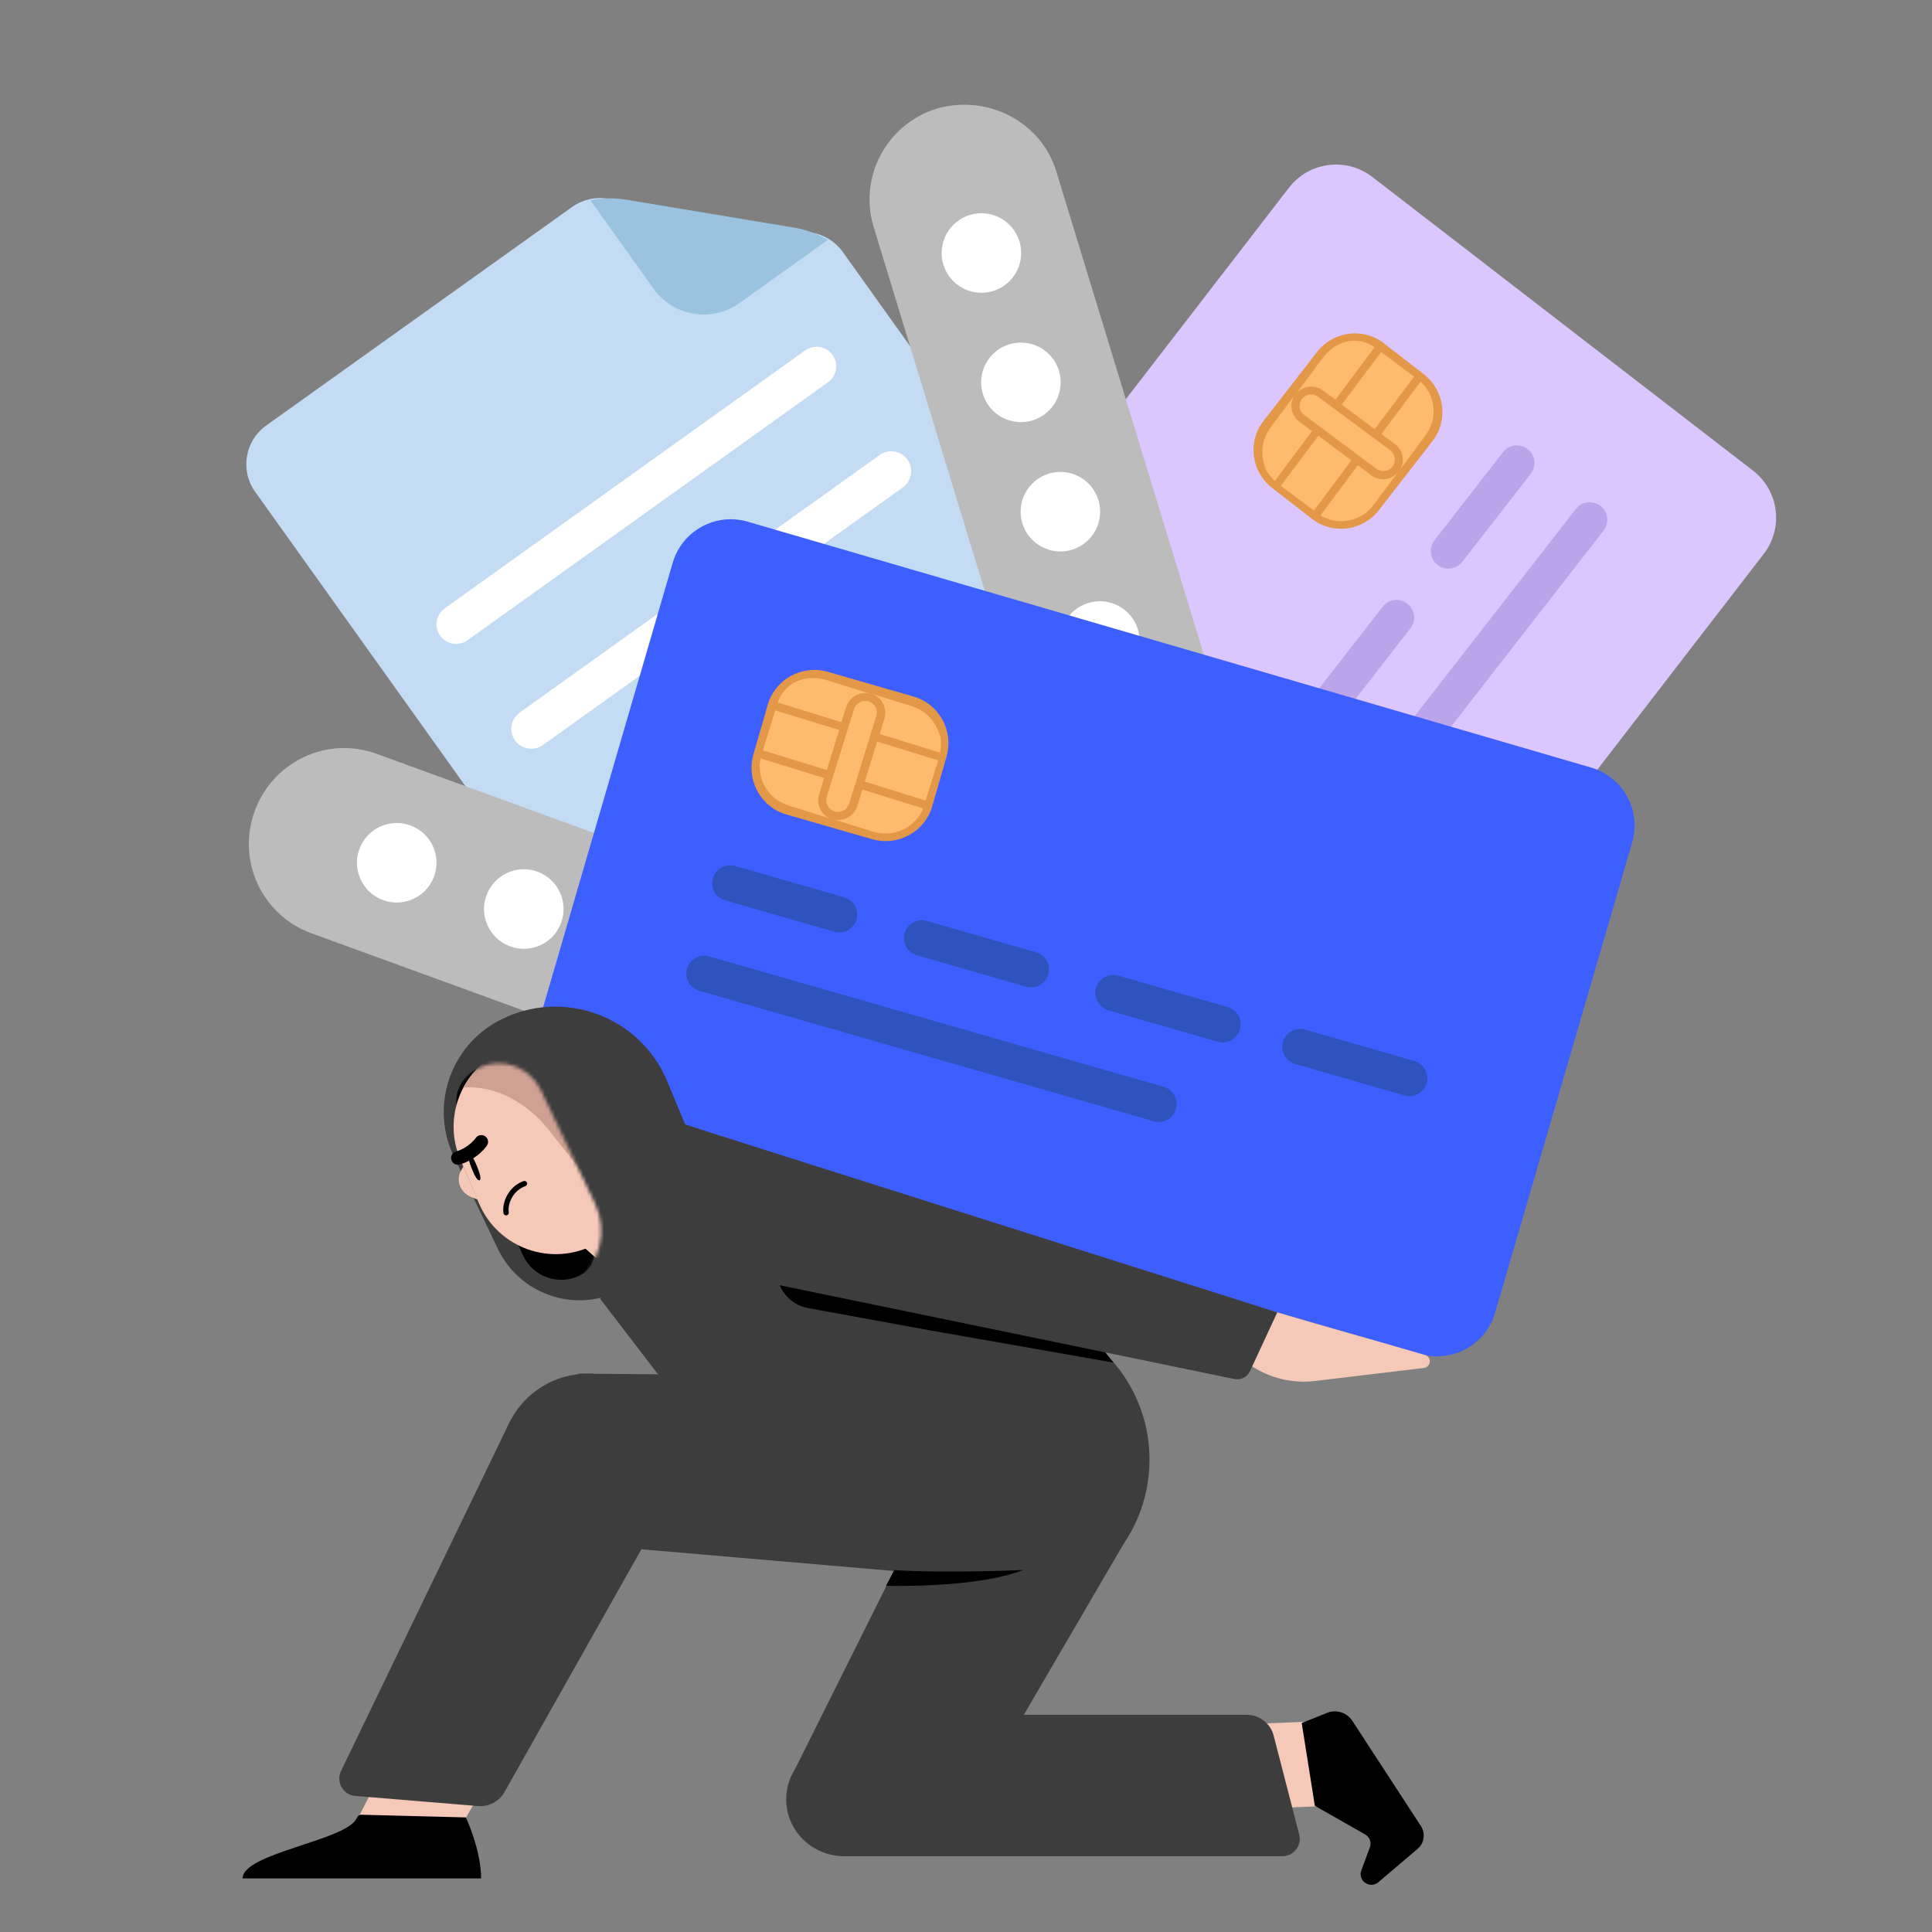 <svg width="555" height="555" viewBox="0 0 555 555" fill="none" xmlns="http://www.w3.org/2000/svg">
<rect x="0" y="0" width="555" height="555" fill="#808080" stroke="none"/>
<g clip-path="url(#clip0_92_3727)">
<path d="M370.285 53.91L218.964 250.057C213.207 257.519 214.589 268.236 222.052 273.993L331.41 358.36C338.872 364.116 349.589 362.734 355.346 355.272L506.664 159.129C512.42 151.667 511.038 140.95 503.576 135.193L394.218 50.827C386.755 45.07 376.038 46.453 370.281 53.915L370.285 53.91Z" fill="#DCC6FF"/>
<path d="M365.431 140.157L376.865 149.028C382.85 153.692 391.433 152.552 396.097 146.566L411.478 126.741C416.142 120.756 415.001 112.173 409.016 107.509L397.582 98.638C391.597 93.974 383.014 95.114 378.35 101.1L362.969 120.925C358.305 126.91 359.446 135.493 365.431 140.157Z" fill="#E39848"/>
<path d="M385.438 116.214L394.903 123.299L405.977 108.525L406.235 108.207L396.77 101.122L385.438 116.214Z" fill="#FDBB6E"/>
<path d="M383.648 114.806L394.901 99.734C389.791 96.201 383.632 97.916 379.901 102.907L372.201 113.286C374.027 110.801 377.544 110.34 380.029 112.166L383.648 114.806Z" fill="#FDBB6E"/>
<path d="M366.204 138.189L376.881 123.853L373.242 121.134C370.836 119.288 370.237 115.891 371.983 113.425L372.043 113.326L364.839 122.99C364.779 123.089 364.64 123.208 364.601 123.387L364.422 123.685L364.244 123.984L364.005 124.381L363.827 124.68C363.767 124.779 363.708 124.878 363.668 125.057C363.609 125.157 363.549 125.256 363.51 125.435C363.45 125.534 363.411 125.713 363.351 125.813C363.312 125.991 363.252 126.091 363.192 126.19C363.093 126.469 363.054 126.647 362.955 126.926C362.915 127.105 362.876 127.283 362.856 127.542L362.737 128.078L362.757 128.158C362.718 128.337 362.678 128.516 362.718 128.674L362.678 128.853C362.561 130.403 362.681 131.893 363.14 133.383L363.319 134.099C363.359 134.257 363.478 134.396 363.538 134.635C363.598 134.873 363.737 135.092 363.877 135.31C363.916 135.469 364.036 135.608 364.155 135.747C364.692 136.541 365.408 137.375 366.204 138.189Z" fill="#FDBB6E"/>
<path d="M401.829 135.414L409.53 125.034C410.284 124 410.839 122.847 411.235 121.734C411.275 121.555 411.314 121.376 411.433 121.178C411.79 119.906 411.888 118.614 411.807 117.283C411.748 117.044 411.787 116.865 411.727 116.627C411.668 116.389 411.707 116.21 411.647 115.971L411.348 114.779C411.228 114.303 411.049 113.925 410.85 113.468C410.81 113.31 410.711 113.25 410.671 113.091C410.472 112.634 410.193 112.197 409.935 111.84C409.815 111.701 409.696 111.562 409.656 111.403C409.537 111.264 409.517 111.185 409.397 111.046C409.377 110.966 409.278 110.907 409.258 110.827C409.258 110.827 409.238 110.748 409.159 110.768C409.019 110.549 408.801 110.351 408.582 110.152C408.482 110.093 408.383 110.033 408.343 109.874C408.244 109.815 408.224 109.735 408.104 109.596L396.852 124.668L400.709 127.586L401.008 127.764C402.957 129.471 403.575 132.273 402.385 134.598C402.187 134.817 402.008 135.115 401.829 135.414Z" fill="#FDBB6E"/>
<path d="M374.711 119.244L395.39 134.664C395.907 135.041 396.543 135.22 397.159 135.318C397.596 135.377 398.073 135.258 398.55 135.138C399.086 134.919 399.662 134.521 400.039 134.004C401.111 132.553 400.85 130.506 399.379 129.355L378.62 113.955C377.169 112.883 375.122 113.144 373.971 114.615C372.899 116.067 373.18 118.192 374.711 119.244Z" fill="#FDBB6E"/>
<path d="M379.327 148.072C384.318 151.127 391.013 149.869 394.545 145.097L401.749 135.433C399.924 137.919 396.407 138.379 393.921 136.553L390.064 133.636L379.327 148.072Z" fill="#FDBB6E"/>
<path d="M367.894 139.539L377.458 146.683L388.195 132.248L378.73 125.163L367.973 139.519L367.894 139.539Z" fill="#FDBB6E"/>
<path d="M378.773 257.641L460.658 152.426C462.355 150.195 461.998 147.037 459.766 145.34C457.535 143.643 454.376 144 452.679 146.232L370.794 251.446C369.097 253.677 369.455 256.836 371.686 258.533C373.863 260.316 377.006 259.888 378.773 257.641Z" fill="#BCA4EA"/>
<path d="M420.071 161.386L439.743 136.094C441.44 133.863 441.083 130.704 438.851 129.007C436.62 127.31 433.462 127.668 431.765 129.899L412.092 155.191C410.395 157.422 410.753 160.581 412.984 162.278C415.145 163.991 418.374 163.617 420.071 161.386Z" fill="#BCA4EA"/>
<path d="M385.493 205.791L405.166 180.499C406.863 178.268 406.505 175.109 404.274 173.412C402.043 171.715 398.884 172.073 397.187 174.304L377.514 199.596C375.817 201.827 376.175 204.986 378.406 206.683C380.638 208.38 383.78 207.952 385.493 205.791Z" fill="#BCA4EA"/>
<path d="M350.968 250.109L370.641 224.818C372.338 222.586 371.98 219.428 369.749 217.731C367.517 216.034 364.359 216.391 362.662 218.623L342.989 243.914C341.292 246.145 341.65 249.304 343.881 251.001C346.042 252.714 349.271 252.34 350.968 250.109Z" fill="#BCA4EA"/>
<path d="M350.968 250.109L370.641 224.818C372.338 222.586 371.98 219.428 369.749 217.731C367.517 216.034 364.359 216.391 362.662 218.623L342.989 243.914C341.292 246.145 341.65 249.304 343.881 251.001C346.042 252.714 349.271 252.34 350.968 250.109Z" fill="#BCA4EA"/>
<path d="M317.351 293.423L337.024 268.132C338.721 265.901 338.363 262.742 336.132 261.045C333.9 259.348 330.742 259.706 329.045 261.937L309.372 287.229C307.675 289.46 308.033 292.619 310.264 294.315C312.425 296.028 315.654 295.655 317.351 293.423Z" fill="#BCA4EA"/>
<path fill-rule="evenodd" clip-rule="evenodd" d="M76.474 122.237C70.337 126.622 68.916 135.152 73.301 141.29L185.935 298.937L330.204 195.689L242.1 72.374C239.994 69.426 236.802 67.436 233.228 66.841L174.545 57.082C170.973 56.488 167.311 57.337 164.364 59.442L76.474 122.237Z" fill="#C3DCF4"/>
<path d="M237.828 68.889L212.387 87.065C204.458 92.731 193.437 90.895 187.772 82.966L169.599 57.531C173.004 56.865 176.531 56.804 180.019 57.384L227.989 65.361C231.488 65.943 234.815 67.149 237.828 68.889Z" fill="#9BC2DE"/>
<path d="M126.44 182.624C124.631 180.097 125.214 176.583 127.741 174.774L231.305 100.657C233.832 98.848 237.347 99.431 239.155 101.958C240.964 104.485 240.381 107.999 237.854 109.808L134.29 183.925C131.763 185.734 128.248 185.151 126.44 182.624Z" fill="white"/>
<path d="M147.962 212.7C146.121 210.129 146.714 206.552 149.286 204.712L252.689 130.71C255.26 128.869 258.837 129.462 260.677 132.034C262.518 134.605 261.925 138.182 259.353 140.022L155.95 214.024C153.379 215.865 149.802 215.272 147.962 212.7Z" fill="white"/>
<path d="M191.394 272.537C189.573 269.992 190.159 266.453 192.704 264.632L296.205 190.56C298.749 188.739 302.288 189.326 304.11 191.87C305.931 194.415 305.344 197.954 302.799 199.775L199.299 273.847C196.754 275.668 193.215 275.082 191.394 272.537Z" fill="white"/>
<path d="M303.437 49.223L358.24 228.748C362.599 243.027 354.647 258.35 339.972 262.83C325.61 267.214 310.239 259.35 305.785 244.761L250.982 65.236C246.623 50.956 254.575 35.634 269.25 31.154C283.707 27.08 299.078 34.944 303.437 49.223Z" fill="#BCBCBC"/>
<path d="M285.263 83.608C279.228 85.451 272.841 82.052 270.999 76.016C269.157 69.981 272.556 63.595 278.591 61.752C284.627 59.91 291.013 63.309 292.855 69.344C294.698 75.38 291.299 81.766 285.263 83.608Z" fill="white"/>
<path d="M296.606 120.764C290.57 122.606 284.184 119.207 282.342 113.172C280.499 107.137 283.898 100.75 289.934 98.908C295.969 97.066 302.355 100.465 304.198 106.5C306.04 112.535 302.641 118.922 296.606 120.764Z" fill="white"/>
<path d="M307.948 157.92C301.913 159.762 295.526 156.363 293.684 150.328C291.842 144.292 295.241 137.906 301.276 136.064C307.312 134.221 313.698 137.62 315.54 143.656C317.383 149.691 313.984 156.077 307.948 157.92Z" fill="white"/>
<path d="M319.29 195.075C313.255 196.918 306.869 193.519 305.026 187.483C303.184 181.448 306.583 175.062 312.619 173.219C318.654 171.377 325.04 174.776 326.883 180.811C328.725 186.847 325.326 193.233 319.29 195.075Z" fill="white"/>
<path d="M330.633 232.23C324.597 234.073 318.211 230.674 316.369 224.638C314.526 218.603 317.925 212.216 323.961 210.374C329.996 208.532 336.383 211.931 338.225 217.966C340.067 224.002 336.668 230.388 330.633 232.23Z" fill="white"/>
<path d="M265.773 332.314L89.404 268.078C75.375 262.969 67.92 247.399 73.171 232.982C78.31 218.871 93.839 211.325 108.173 216.545L284.542 280.781C298.571 285.89 306.026 301.461 300.775 315.878C295.331 329.877 279.802 337.423 265.773 332.314Z" fill="#BCBCBC"/>
<path d="M249.242 297.108C251.401 291.179 257.959 288.123 263.888 290.283C269.817 292.442 272.873 299 270.714 304.929C268.554 310.858 261.997 313.914 256.068 311.755C250.138 309.595 247.082 303.038 249.242 297.108Z" fill="white"/>
<path d="M212.739 283.815C214.899 277.886 221.456 274.83 227.386 276.989C233.315 279.149 236.371 285.706 234.211 291.636C232.052 297.565 225.495 300.621 219.565 298.461C213.636 296.302 210.58 289.745 212.739 283.815Z" fill="white"/>
<path d="M176.237 270.52C178.397 264.591 184.954 261.535 190.883 263.694C196.813 265.854 199.869 272.411 197.709 278.34C195.55 284.27 188.992 287.326 183.063 285.166C177.134 283.007 174.078 276.449 176.237 270.52Z" fill="white"/>
<path d="M139.735 257.225C141.894 251.295 148.452 248.239 154.381 250.399C160.31 252.559 163.366 259.116 161.207 265.045C159.047 270.975 152.49 274.031 146.561 271.871C140.631 269.712 137.575 263.154 139.735 257.225Z" fill="white"/>
<path d="M103.233 243.931C105.392 238.001 111.949 234.945 117.879 237.105C123.808 239.264 126.864 245.822 124.705 251.751C122.545 257.68 115.988 260.736 110.058 258.577C104.129 256.417 101.073 249.86 103.233 243.931Z" fill="white"/>
<path d="M214.788 149.863L457.046 220.486C466.262 223.173 471.556 232.823 468.869 242.04L429.495 377.106C426.808 386.323 417.158 391.617 407.941 388.93L165.689 318.309C156.472 315.622 151.178 305.972 153.865 296.755L193.239 161.689C195.926 152.472 205.577 147.178 214.793 149.865L214.788 149.863Z" fill="#3E5FFF"/>
<path d="M271.902 217.39L267.816 231.554C265.689 238.984 257.94 243.196 250.509 241.069L225.952 233.983C218.522 231.856 214.31 224.108 216.437 216.677L220.523 202.514C222.65 195.083 230.399 190.871 237.829 192.998L262.386 200.084C269.817 202.211 274.029 209.96 271.902 217.39Z" fill="#E39848"/>
<path d="M241.067 209.692L237.529 221.203L219.548 215.689L219.145 215.582L222.683 204.071L241.067 209.692Z" fill="#FDBB6E"/>
<path d="M241.694 207.458L223.387 201.806C225.473 195.833 231.571 193.548 237.637 195.417L250.203 199.338C247.209 198.388 244.038 200.12 243.088 203.114L241.694 207.458Z" fill="#FDBB6E"/>
<path d="M270.084 216.235L252.693 210.843L254.056 206.422C254.929 203.459 253.383 200.303 250.466 199.322L250.358 199.276L262.086 202.906C262.195 202.952 262.381 202.967 262.521 203.09L262.847 203.228L263.173 203.367L263.607 203.551L263.933 203.689C264.042 203.735 264.15 203.782 264.29 203.905C264.399 203.951 264.508 203.997 264.648 204.121C264.756 204.167 264.896 204.29 265.005 204.336C265.145 204.46 265.253 204.506 265.362 204.552C265.611 204.722 265.75 204.845 265.999 205.015C266.139 205.138 266.279 205.261 266.45 205.462L266.87 205.833L266.901 205.91C267.041 206.034 267.181 206.157 267.243 206.312L267.383 206.435C268.411 207.64 269.206 208.939 269.722 210.44L270.004 211.137C270.066 211.291 270.052 211.477 270.145 211.71C270.239 211.942 270.256 212.205 270.272 212.468C270.335 212.623 270.32 212.809 270.305 212.995C270.34 213.971 270.251 215.087 270.084 216.235Z" fill="#FDBB6E"/>
<path d="M239.099 235.33L226.532 231.409C225.291 231.01 224.142 230.394 223.148 229.716C223.008 229.593 222.868 229.469 222.651 229.377C221.594 228.544 220.738 227.54 220.006 226.396C219.912 226.164 219.772 226.04 219.678 225.808C219.584 225.576 219.444 225.453 219.35 225.22L218.881 224.06C218.694 223.596 218.615 223.178 218.504 222.682C218.442 222.527 218.488 222.419 218.425 222.264C218.315 221.768 218.282 221.242 218.281 220.792C218.295 220.606 218.31 220.42 218.248 220.265C218.262 220.079 218.231 220.002 218.246 219.816C218.215 219.739 218.261 219.63 218.23 219.553C218.23 219.553 218.198 219.475 218.276 219.444C218.259 219.181 218.32 218.886 218.381 218.591C218.427 218.483 218.473 218.374 218.411 218.219C218.457 218.111 218.426 218.033 218.44 217.847L236.747 223.499L235.323 228.215L235.185 228.541C234.605 231.116 235.777 233.792 238.152 234.993C238.447 235.054 238.773 235.192 239.099 235.33Z" fill="#FDBB6E"/>
<path d="M251.715 205.748L243.949 230.85C243.75 231.47 243.333 231.999 242.886 232.45C242.561 232.761 242.097 232.948 241.633 233.136C241.06 233.277 240.347 233.296 239.727 233.096C237.974 232.545 236.96 230.704 237.48 228.874L245.323 203.741C245.874 201.988 247.715 200.974 249.545 201.494C251.299 202.046 252.344 203.963 251.715 205.748Z" fill="#FDBB6E"/>
<path d="M265.214 232.245C262.94 237.754 256.675 240.737 250.904 238.929L239.175 235.299C242.169 236.249 245.34 234.517 246.29 231.523L247.714 226.807L265.214 232.245Z" fill="#FDBB6E"/>
<path d="M269.504 218.359L265.92 229.979L248.42 224.542L251.958 213.03L269.427 218.391L269.504 218.359Z" fill="#FDBB6E"/>
<path d="M331.428 322.09L200.89 284.637C198.154 283.819 196.553 281.005 197.371 278.269C198.189 275.534 201.003 273.932 203.739 274.75L334.277 312.203C337.013 313.021 338.614 315.835 337.796 318.571C337.074 321.345 334.231 322.879 331.428 322.09Z" fill="#2E53BC"/>
<path d="M239.672 267.653L208.302 258.643C205.566 257.825 203.965 255.011 204.783 252.275C205.601 249.539 208.416 247.938 211.151 248.756L242.521 257.766C245.257 258.584 246.858 261.398 246.04 264.134C245.289 266.841 242.408 268.471 239.672 267.653Z" fill="#2E53BC"/>
<path d="M294.781 283.448L263.411 274.439C260.675 273.621 259.074 270.807 259.892 268.071C260.71 265.335 263.524 263.734 266.26 264.552L297.63 273.561C300.365 274.379 301.967 277.194 301.149 279.929C300.331 282.665 297.487 284.199 294.781 283.448Z" fill="#2E53BC"/>
<path d="M349.792 299.205L318.422 290.196C315.686 289.378 314.085 286.563 314.903 283.828C315.721 281.092 318.535 279.491 321.271 280.309L352.641 289.318C355.377 290.136 356.978 292.95 356.16 295.686C355.409 298.393 352.527 300.023 349.792 299.205Z" fill="#2E53BC"/>
<path d="M349.792 299.205L318.422 290.196C315.686 289.378 314.085 286.563 314.903 283.828C315.721 281.092 318.535 279.491 321.271 280.309L352.641 289.318C355.377 290.136 356.978 292.95 356.16 295.686C355.409 298.393 352.527 300.023 349.792 299.205Z" fill="#2E53BC"/>
<path d="M403.455 314.679L372.085 305.669C369.349 304.851 367.748 302.037 368.566 299.301C369.384 296.565 372.198 294.964 374.934 295.782L406.304 304.792C409.039 305.61 410.641 308.424 409.823 311.16C409.072 313.867 406.19 315.497 403.455 314.679Z" fill="#2E53BC"/>
<path d="M366.917 377.003C381.971 381.5 391.471 384 409.058 389.163C410.473 389.337 411.202 390.938 410.412 392.122C410.101 392.583 409.602 392.897 409.046 392.964L377.865 396.704C370.62 397.575 363.323 395.532 357.589 391.028L356.224 389.956L365.567 377.941L366.917 377.003Z" fill="#F4C9B8"/>
<path d="M192.338 321.548L306.83 358.736L272.719 428.745L198.361 406.96L172.403 373.115L192.338 321.548Z" fill="#3D3D3D"/>
<path d="M351.746 495.567L374.356 494.638L380.569 518.804L352.891 519.974L351.746 495.567Z" fill="#F4C9B8"/>
<path d="M103.155 521.684L113.114 502.165L142.592 506.945L133.43 522.879L103.155 521.684Z" fill="#F4C9B8"/>
<path d="M381.224 492.048L373.939 494.971L377.711 518.749L392.204 527C393.481 527.727 394.043 529.273 393.532 530.65L391.05 537.343C390.515 538.787 391.159 540.402 392.542 541.08L392.653 541.135C393.725 541.66 395.007 541.5 395.917 540.727L407.232 531.112C409.15 529.482 409.557 526.681 408.183 524.572L388.485 494.342C386.921 491.943 383.881 490.983 381.224 492.048Z" fill="black"/>
<path d="M130.375 332.248C123.499 317.837 129.249 300.569 143.392 293.157C161.469 283.683 183.78 291.734 191.643 310.567L202.245 335.961L196.109 362.19L177.666 370.989C164.706 377.172 149.187 371.678 143.004 358.719L130.375 332.248Z" fill="#3D3D3D"/>
<mask id="mask0_92_3727" style="mask-type:alpha" maskUnits="userSpaceOnUse" x="127" y="305" width="46" height="68">
<path d="M130.085 316.205C130.923 312.073 133.654 308.575 137.459 306.76C144.148 303.568 152.158 306.404 155.349 313.093L170.91 345.708C174.727 353.709 172.288 363.294 165.112 368.497C155.203 375.681 141.173 371.353 137.033 359.835L133.06 348.779L129.674 339.357C127.883 334.375 127.493 328.996 128.545 323.807L130.085 316.205Z" fill="#D9D9D9"/>
</mask>
<g mask="url(#mask0_92_3727)">
<path d="M132.025 320.79C129.58 315.446 131.997 309.136 137.387 306.794C151.979 301.288 167.73 311.496 168.663 327.064L170.63 359.851C170.784 362.426 169.432 364.857 167.163 366.084L166.955 366.196C160.815 369.517 153.146 366.95 150.241 360.602L132.025 320.79Z" fill="black"/>
<path d="M170.997 357.424L190.214 347.067L176.283 314.301C171.107 302.134 157.046 296.464 144.882 301.635C132.715 306.811 127.045 320.867 132.216 333.035L137.604 345.702C143.118 358.667 158.587 364.095 170.994 357.411" fill="#F4C9B8"/>
<path d="M180.265 341.789L170.809 347.193L167.523 358.115L181.691 370.665C183.025 371.852 185.103 370.699 184.809 368.938L180.253 341.793L180.261 341.797L180.265 341.789Z" fill="#F4C9B8"/>
<path fill-rule="evenodd" clip-rule="evenodd" d="M133.118 312.415C142.948 311.689 152.593 317.395 159.005 326.358L180.053 352.543L190.214 347.067L176.283 314.301C171.107 302.134 157.046 296.464 144.882 301.635C139.638 303.866 135.601 307.747 133.118 312.415Z" fill="#CEA193"/>
<path d="M137.208 344.609L133.106 335.123L132.454 336.266C131.627 337.714 131.563 339.475 132.281 340.98C132.911 342.3 134.015 343.335 135.374 343.877L137.208 344.609Z" fill="#F4C9B8"/>
<path d="M137.622 326.18C138.178 325.989 138.819 326.042 139.355 326.403C140.243 326.997 140.48 328.198 139.882 329.08C139.777 329.242 137.24 332.98 132.083 334.514C131.059 334.823 129.968 334.242 129.672 333.211C129.369 332.184 129.931 331.104 130.974 330.8C134.75 329.673 136.652 326.943 136.661 326.914C136.901 326.558 137.244 326.314 137.628 326.177" fill="black"/>
<path d="M135.559 335.797C136.351 337.762 137.183 339.276 137.755 339.047C138.327 338.818 137.877 337.149 137.089 335.182C136.296 333.216 135.464 331.702 134.892 331.931C134.32 332.16 134.77 333.83 135.559 335.797Z" fill="black"/>
<path d="M150.914 340.74C151.327 340.563 151.519 340.142 151.392 339.766C151.259 339.37 150.822 339.15 150.421 339.284C150.238 339.346 150.052 339.418 149.876 339.493C146.458 340.944 144.155 344.889 144.626 348.468C144.653 348.673 144.759 348.851 144.921 348.979C145.083 349.106 145.285 349.157 145.491 349.134C145.562 349.126 145.625 349.106 145.69 349.077C146.009 348.941 146.2 348.61 146.153 348.269C145.764 345.343 147.666 342.11 150.486 340.911C150.625 340.851 150.772 340.788 150.921 340.747L150.912 340.749L150.914 340.74Z" fill="black"/>
</g>
<circle cx="287.192" cy="419.309" r="43.022" fill="#3D3D3D"/>
<ellipse cx="242.577" cy="516.904" rx="16.731" ry="16.332" fill="#3D3D3D"/>
<circle cx="168.883" cy="419.707" r="25.096" fill="#3D3D3D"/>
<path d="M273.426 417.877L325.035 439.625L276.437 522.879L227.042 510.929L273.426 417.877Z" fill="#3D3D3D"/>
<path d="M267.648 395.427L269.266 452.372L172.07 444.006L166.094 394.611L267.648 395.427Z" fill="#3D3D3D"/>
<path d="M358.14 492.605C361.788 492.605 364.974 495.073 365.886 498.605L373.215 526.986C374.032 530.151 371.642 533.236 368.373 533.236L242.179 533.236L237 492.605L358.14 492.605Z" fill="#3D3D3D"/>
<path d="M144.941 514.774C143.406 517.496 140.428 519.075 137.314 518.818L102.051 515.91C98.553 515.621 96.433 511.912 97.96 508.751L146.575 408.155L186.41 441.218L144.941 514.774Z" fill="#3D3D3D"/>
<path d="M207.969 330.253L301.533 368.32L319.857 391.424L267.673 382.262L232.156 375.774C228.472 375.101 225.384 372.6 223.96 369.136L207.969 330.253Z" fill="black"/>
<path d="M207.969 326.605L366.917 377.003L359.059 393.921C358.277 395.604 356.441 396.528 354.623 396.153L203.41 364.965L207.969 326.605Z" fill="#3D3D3D"/>
<path d="M133.828 522.083C133.828 522.083 138.21 531.395 138.21 539.61H69.694C69.694 532.28 99.652 528.759 102.496 522.278C102.722 521.763 103.176 521.298 103.738 521.312L133.828 522.083Z" fill="black"/>
<path d="M254.528 455.559L256.918 451.017C262.836 451.544 279.032 451.649 293.964 451.017C282.014 455.559 262.419 455.69 254.528 455.559Z" fill="black"/>
</g>
<defs>
<clipPath id="clip0_92_3727">
<rect width="555" height="555" fill="white"/>
</clipPath>
</defs>
</svg>
